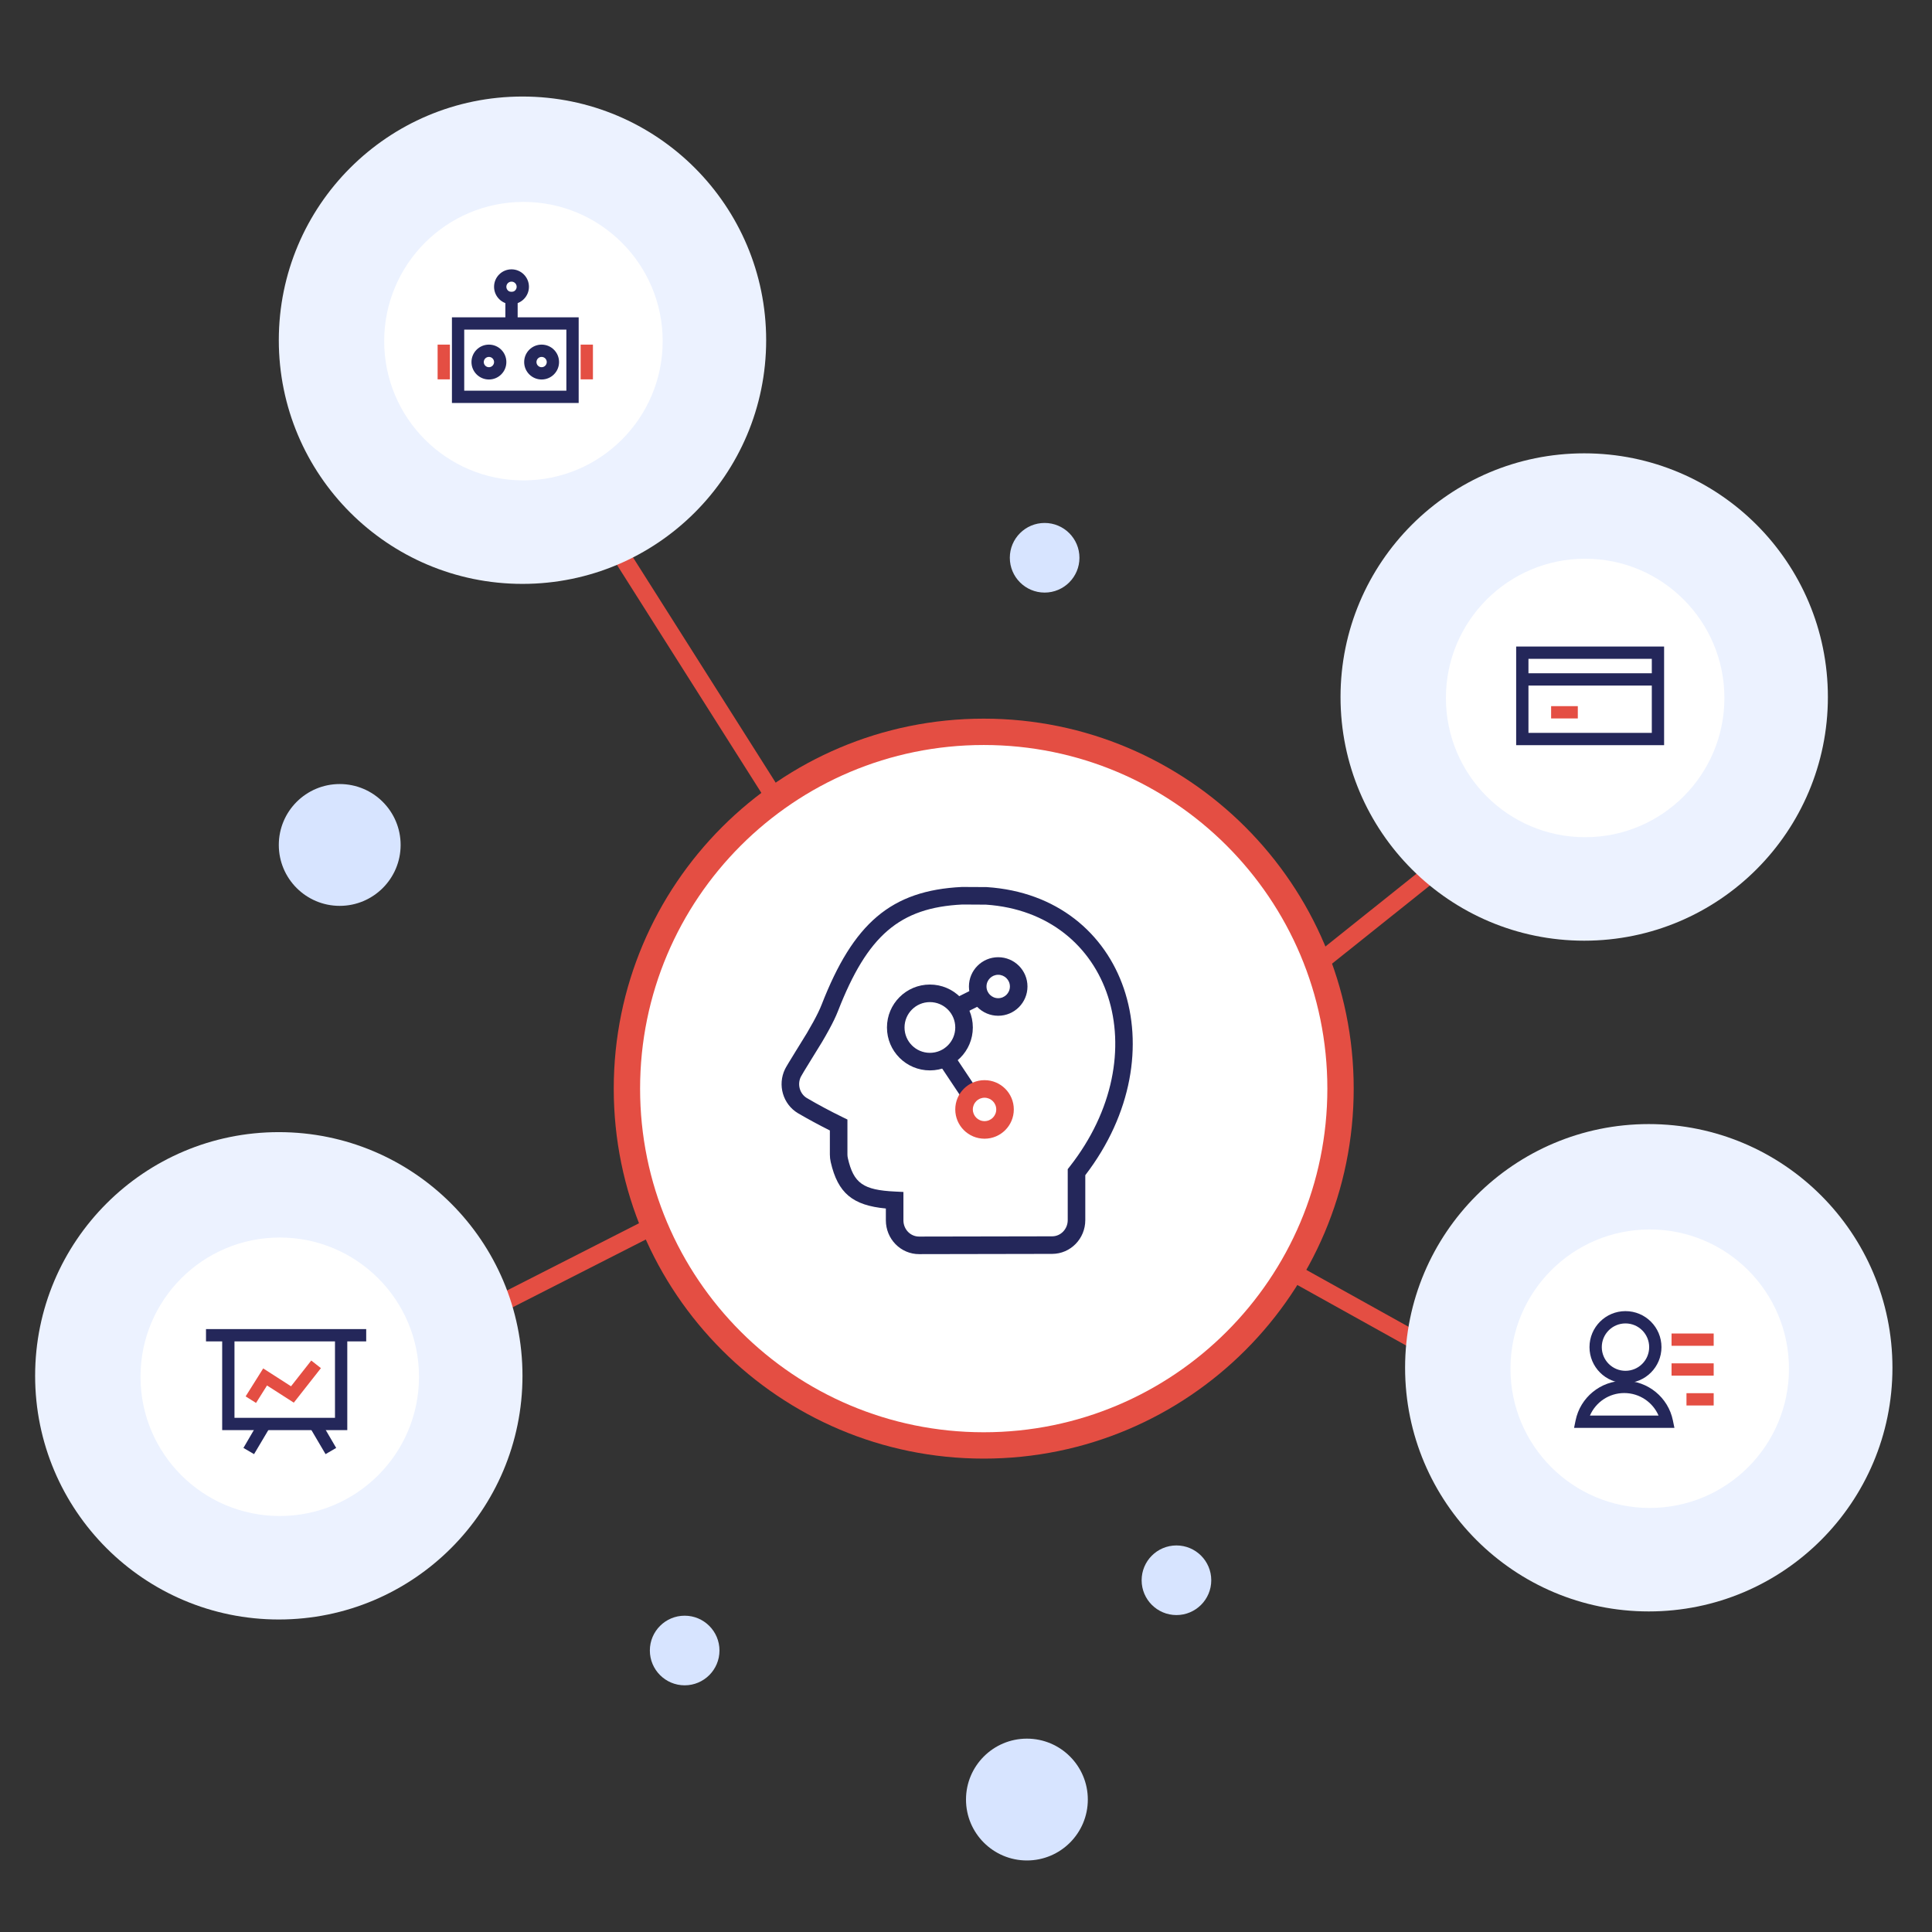 <?xml version="1.0" encoding="UTF-8"?>
<svg width="110px" height="110px" viewBox="0 0 110 110" version="1.1" xmlns="http://www.w3.org/2000/svg" xmlns:xlink="http://www.w3.org/1999/xlink">
    <rect x="0" y="0" width="110" height="110" fill="#333333" stroke="none"/>
    <!-- Generator: Sketch 52.2 (67145) - http://www.bohemiancoding.com/sketch -->
    <title>Group 21</title>
    <desc>Created with Sketch.</desc>
    <g id="新" stroke="none" stroke-width="1" fill="none" fill-rule="evenodd">
        <g id="Artboard" transform="translate(-1382, -2211)">
            <g id="Group-45" transform="translate(1382, 2211)">
                <g id="Group-21" transform="translate(2, 4)">
                    <g id="Group-17">
                        <g id="Group-16" transform="translate(0, 0.991)">
                            <polygon id="Line-7" fill="#E44E43" fill-rule="nonzero" points="70.82 67.59 71.306 66.716 78.592 70.77 78.106 71.644"></polygon>
                            <polygon id="Line-7" fill="#E44E43" fill-rule="nonzero" points="31.517 24.629 32.362 24.094 42.312 39.804 41.467 40.339"></polygon>
                            <g id="Group-15" transform="translate(13.874, 0.505)">
                                <circle id="Oval" fill="#ECF2FF" cx="13.874" cy="13.874" r="13.874"></circle>
                                <circle id="Oval" fill="#FFFFFF" cx="13.928" cy="13.928" r="7.928"></circle>
                                <g id="Group-4" transform="translate(9, 10)" fill-rule="nonzero">
                                    <path d="M1.557,3.271 L1.557,6.748 L7.373,6.748 L7.373,3.271 L1.557,3.271 Z M0.857,2.571 L8.073,2.571 L8.073,7.448 L0.857,7.448 L0.857,2.571 Z" id="Rectangle" fill="#24275A"></path>
                                    <polygon id="Line-12" fill="#E44E43" points="8.185 4.125 8.885 4.125 8.885 6.103 8.185 6.103"></polygon>
                                    <polygon id="Line-12" fill="#E44E43" points="0.042 4.125 0.742 4.125 0.742 6.103 0.042 6.103"></polygon>
                                    <path d="M2.963,6.111 C2.415,6.111 1.97,5.666 1.97,5.118 C1.97,4.569 2.415,4.125 2.963,4.125 C3.512,4.125 3.956,4.569 3.956,5.118 C3.956,5.666 3.512,6.111 2.963,6.111 Z M2.963,5.411 C3.125,5.411 3.256,5.28 3.256,5.118 C3.256,4.956 3.125,4.825 2.963,4.825 C2.802,4.825 2.67,4.956 2.67,5.118 C2.67,5.28 2.802,5.411 2.963,5.411 Z" id="Oval" fill="#24275A"></path>
                                    <path d="M5.963,6.111 C5.415,6.111 4.97,5.666 4.97,5.118 C4.97,4.569 5.415,4.125 5.963,4.125 C6.512,4.125 6.956,4.569 6.956,5.118 C6.956,5.666 6.512,6.111 5.963,6.111 Z M5.963,5.411 C6.125,5.411 6.256,5.28 6.256,5.118 C6.256,4.956 6.125,4.825 5.963,4.825 C5.802,4.825 5.67,4.956 5.67,5.118 C5.67,5.28 5.802,5.411 5.963,5.411 Z" id="Oval" fill="#24275A"></path>
                                    <polygon id="Line-12" fill="#24275A" points="3.899 1.125 4.599 1.125 4.599 3.103 3.899 3.103"></polygon>
                                    <path d="M4.249,1.825 C3.701,1.825 3.256,1.38 3.256,0.832 C3.256,0.284 3.701,-0.161 4.249,-0.161 C4.797,-0.161 5.242,0.284 5.242,0.832 C5.242,1.38 4.797,1.825 4.249,1.825 Z M4.249,1.125 C4.411,1.125 4.542,0.994 4.542,0.832 C4.542,0.67 4.411,0.539 4.249,0.539 C4.087,0.539 3.956,0.67 3.956,0.832 C3.956,0.994 4.087,1.125 4.249,1.125 Z" id="Oval" fill="#24275A"></path>
                                </g>
                            </g>
                            <polygon id="Line-7" fill="#E44E43" fill-rule="nonzero" points="81.579 42.414 82.203 43.196 73.421 50.212 72.797 49.43"></polygon>
                            <polygon id="Line-7" fill="#E44E43" fill-rule="nonzero" points="37.133 63.256 37.587 64.147 23.07 71.537 22.616 70.646"></polygon>
                            <g id="Group-15" transform="translate(0, 59.468)">
                                <circle id="Oval" fill="#ECF2FF" cx="13.874" cy="13.874" r="13.874"></circle>
                                <circle id="Oval" fill="#FFFFFF" cx="13.928" cy="13.928" r="7.928"></circle>
                                <g id="Group-34" transform="translate(9, 11)" fill-rule="nonzero">
                                    <polygon id="Path" fill="#24275A" points="8.073 0.769 8.773 0.769 8.773 5.966 1.65 5.966 1.65 0.769 2.35 0.769 2.35 5.266 8.073 5.266"></polygon>
                                    <polygon id="Line-6" fill="#24275A" points="0.729 0.914 0.729 0.214 9.85 0.214 9.85 0.914"></polygon>
                                    <polygon id="Line-6" fill="#E44E43" points="4.203 3.424 3.578 4.418 2.985 4.046 3.986 2.453 5.57 3.47 6.722 2.004 7.272 2.437 5.728 4.402"></polygon>
                                    <polygon id="Path-2" fill="#24275A" points="3.535 5.824 4.476 5.63 3.465 7.333 2.86 6.98"></polygon>
                                    <polygon id="Path-2" fill="#24275A" transform="translate(7.394, 6.578) scale(-1, 1) translate(-7.394, -6.578) " points="7.322 5.824 8.14 5.824 7.252 7.333 6.647 6.98"></polygon>
                                </g>
                            </g>
                            <g id="Group-15" transform="translate(74.324, 20.82)">
                                <circle id="Oval" fill="#ECF2FF" cx="13.874" cy="13.874" r="13.874"></circle>
                                <circle id="Oval" fill="#FFFFFF" cx="13.928" cy="13.928" r="7.928"></circle>
                                <g id="Group-34" transform="translate(10, 11)" fill-rule="nonzero">
                                    <path d="M0.7,0.7 L0.7,4.916 L7.723,4.916 L7.723,0.7 L0.7,0.7 Z M0,0 L8.423,0 L8.423,5.616 L0,5.616 L0,0 Z" id="Rectangle" fill="#24275A"></path>
                                    <polygon id="Line-6" fill="#24275A" points="0.071 2.222 0.071 1.522 8.246 1.522 8.246 2.222"></polygon>
                                    <polygon id="Line-6" fill="#E44E43" points="1.99 4.094 1.99 3.394 3.51 3.394 3.51 4.094"></polygon>
                                </g>
                            </g>
                            <circle id="Oval" fill="#D7E4FF" cx="57.477" cy="26.766" r="1.982"></circle>
                            <circle id="Oval" fill="#D7E4FF" cx="56.468" cy="97.468" r="3.468"></circle>
                            <circle id="Oval" fill="#D7E4FF" cx="17.342" cy="43.117" r="3.468"></circle>
                            <circle id="Oval" fill="#D7E4FF" cx="36.982" cy="88.982" r="1.982"></circle>
                            <circle id="Oval" fill="#D7E4FF" cx="64.982" cy="84.982" r="1.982"></circle>
                            <path d="M54.009,78.056 C42.375,78.056 32.944,68.625 32.944,56.991 C32.944,45.357 42.375,35.926 54.009,35.926 C65.643,35.926 75.074,45.357 75.074,56.991 C75.074,68.625 65.643,78.056 54.009,78.056 Z" id="Oval" fill="#E44E43" fill-rule="nonzero"></path>
                            <path d="M54.009,76.556 C64.815,76.556 73.574,67.797 73.574,56.991 C73.574,46.185 64.815,37.426 54.009,37.426 C43.203,37.426 34.444,46.185 34.444,56.991 C34.444,67.797 43.203,76.556 54.009,76.556 Z" id="Path" fill="#FFFFFF" fill-rule="nonzero"></path>
                            <g id="Group-42" transform="translate(42, 45.009)" fill-rule="nonzero">
                                <path d="M10.793,1.499 C7.212,1.674 5.386,3.27 3.714,7.558 C3.596,7.864 3.418,8.232 3.183,8.661 C3.074,8.862 2.949,9.079 2.804,9.326 C2.731,9.45 2.578,9.697 2.201,10.305 L2.192,10.32 C1.843,10.884 1.633,11.232 1.596,11.308 C1.382,11.747 1.538,12.281 1.944,12.522 C2.605,12.908 3.28,13.268 3.968,13.604 L4.249,13.741 L4.249,14.053 L4.249,15.73 C4.249,15.802 4.257,15.874 4.274,15.945 C4.602,17.374 5.147,17.755 6.961,17.842 L7.437,17.865 L7.437,19.483 C7.437,19.73 7.533,19.967 7.702,20.14 C7.869,20.31 8.094,20.405 8.327,20.405 L15.906,20.391 C16.393,20.39 16.792,19.98 16.792,19.469 L16.792,16.566 L16.899,16.43 C21.94,10.013 19.276,1.987 12.138,1.507 L10.793,1.499 Z M3.249,14.364 C2.636,14.057 2.032,13.731 1.437,13.384 C0.578,12.874 0.256,11.774 0.697,10.869 C0.757,10.746 0.954,10.422 1.341,9.794 L1.351,9.779 C1.729,9.169 1.877,8.929 1.944,8.816 C2.082,8.581 2.201,8.372 2.306,8.181 C2.522,7.787 2.681,7.457 2.782,7.196 C4.586,2.568 6.727,0.696 10.771,0.5 L12.159,0.507 L12.189,0.508 C20.149,1.031 23.155,9.918 17.792,16.91 L17.792,19.469 C17.792,20.526 16.952,21.388 15.908,21.391 L8.329,21.405 C7.825,21.406 7.342,21.202 6.988,20.839 C6.635,20.479 6.437,19.991 6.437,19.483 L6.437,18.807 C4.544,18.629 3.705,17.931 3.299,16.169 C3.266,16.026 3.249,15.879 3.249,15.731 L3.249,14.364 Z" id="Path" fill="#24275A"></path>
                                <g id="Group-43" transform="translate(6, 4)">
                                    <polygon id="Line-13" fill="#24275A" points="3.499 4.393 3.051 3.499 6.279 1.885 6.726 2.779"></polygon>
                                    <polygon id="Line-13" fill="#24275A" points="3.029 5.917 3.861 5.362 5.971 8.528 5.139 9.082"></polygon>
                                    <path d="M2.944,6.944 C1.594,6.944 0.5,5.85 0.5,4.5 C0.5,3.15 1.594,2.056 2.944,2.056 C4.294,2.056 5.389,3.15 5.389,4.5 C5.389,5.85 4.294,6.944 2.944,6.944 Z" id="Oval" fill="#24275A"></path>
                                    <path d="M2.944,5.944 C3.742,5.944 4.389,5.298 4.389,4.5 C4.389,3.702 3.742,3.056 2.944,3.056 C2.147,3.056 1.5,3.702 1.5,4.5 C1.5,5.298 2.147,5.944 2.944,5.944 Z" id="Path" fill="#FFFFFF"></path>
                                    <path d="M6.056,10.833 C5.135,10.833 4.389,10.087 4.389,9.167 C4.389,8.246 5.135,7.5 6.056,7.5 C6.976,7.5 7.722,8.246 7.722,9.167 C7.722,10.087 6.976,10.833 6.056,10.833 Z" id="Oval" fill="#E44E43"></path>
                                    <path d="M6.056,9.833 C6.424,9.833 6.722,9.535 6.722,9.167 C6.722,8.798 6.424,8.5 6.056,8.5 C5.687,8.5 5.389,8.798 5.389,9.167 C5.389,9.535 5.687,9.833 6.056,9.833 Z" id="Path" fill="#FFFFFF"></path>
                                    <path d="M6.833,3.833 C5.913,3.833 5.167,3.087 5.167,2.167 C5.167,1.246 5.913,0.5 6.833,0.5 C7.754,0.5 8.5,1.246 8.5,2.167 C8.5,3.087 7.754,3.833 6.833,3.833 Z" id="Oval" fill="#24275A"></path>
                                    <path d="M6.833,2.833 C7.202,2.833 7.5,2.535 7.5,2.167 C7.5,1.798 7.202,1.5 6.833,1.5 C6.465,1.5 6.167,1.798 6.167,2.167 C6.167,2.535 6.465,2.833 6.833,2.833 Z" id="Path" fill="#FFFFFF"></path>
                                </g>
                            </g>
                        </g>
                        <g id="Group-15" transform="translate(78, 60)">
                            <circle id="Oval" fill="#ECF2FF" cx="13.874" cy="13.874" r="13.874"></circle>
                            <circle id="Oval" fill="#FFFFFF" cx="13.928" cy="13.928" r="7.928"></circle>
                            <g id="Group-35" transform="translate(10, 11)" fill-rule="nonzero">
                                <polygon id="Line-9" fill="#E44E43" points="5.171 1.624 5.171 0.924 7.57 0.924 7.57 1.624"></polygon>
                                <polygon id="Line-9" fill="#E44E43" points="5.171 3.323 5.171 2.623 7.57 2.623 7.57 3.323"></polygon>
                                <polygon id="Line-9" fill="#E44E43" points="6.021 5.022 6.021 4.322 7.57 4.322 7.57 5.022"></polygon>
                                <path d="M2.548,3.748 C1.417,3.748 0.499,2.83 0.499,1.699 C0.499,0.567 1.417,-0.35 2.548,-0.35 C3.68,-0.35 4.597,0.567 4.597,1.699 C4.597,2.83 3.68,3.748 2.548,3.748 Z M2.548,3.048 C3.293,3.048 3.897,2.444 3.897,1.699 C3.897,0.954 3.293,0.35 2.548,0.35 C1.803,0.35 1.199,0.954 1.199,1.699 C1.199,2.444 1.803,3.048 2.548,3.048 Z" id="Oval" fill="#24275A"></path>
                                <path d="M4.431,5.596 C4.101,4.834 3.343,4.314 2.477,4.314 C1.612,4.314 0.854,4.834 0.524,5.596 L4.431,5.596 Z M-0.293,5.876 C-0.028,4.568 1.127,3.614 2.477,3.614 C3.828,3.614 4.983,4.568 5.248,5.876 L5.334,6.296 L-0.379,6.296 L-0.293,5.876 Z" id="Combined-Shape" fill="#24275A"></path>
                            </g>
                        </g>
                    </g>
                </g>
            </g>
        </g>
    </g>
</svg>